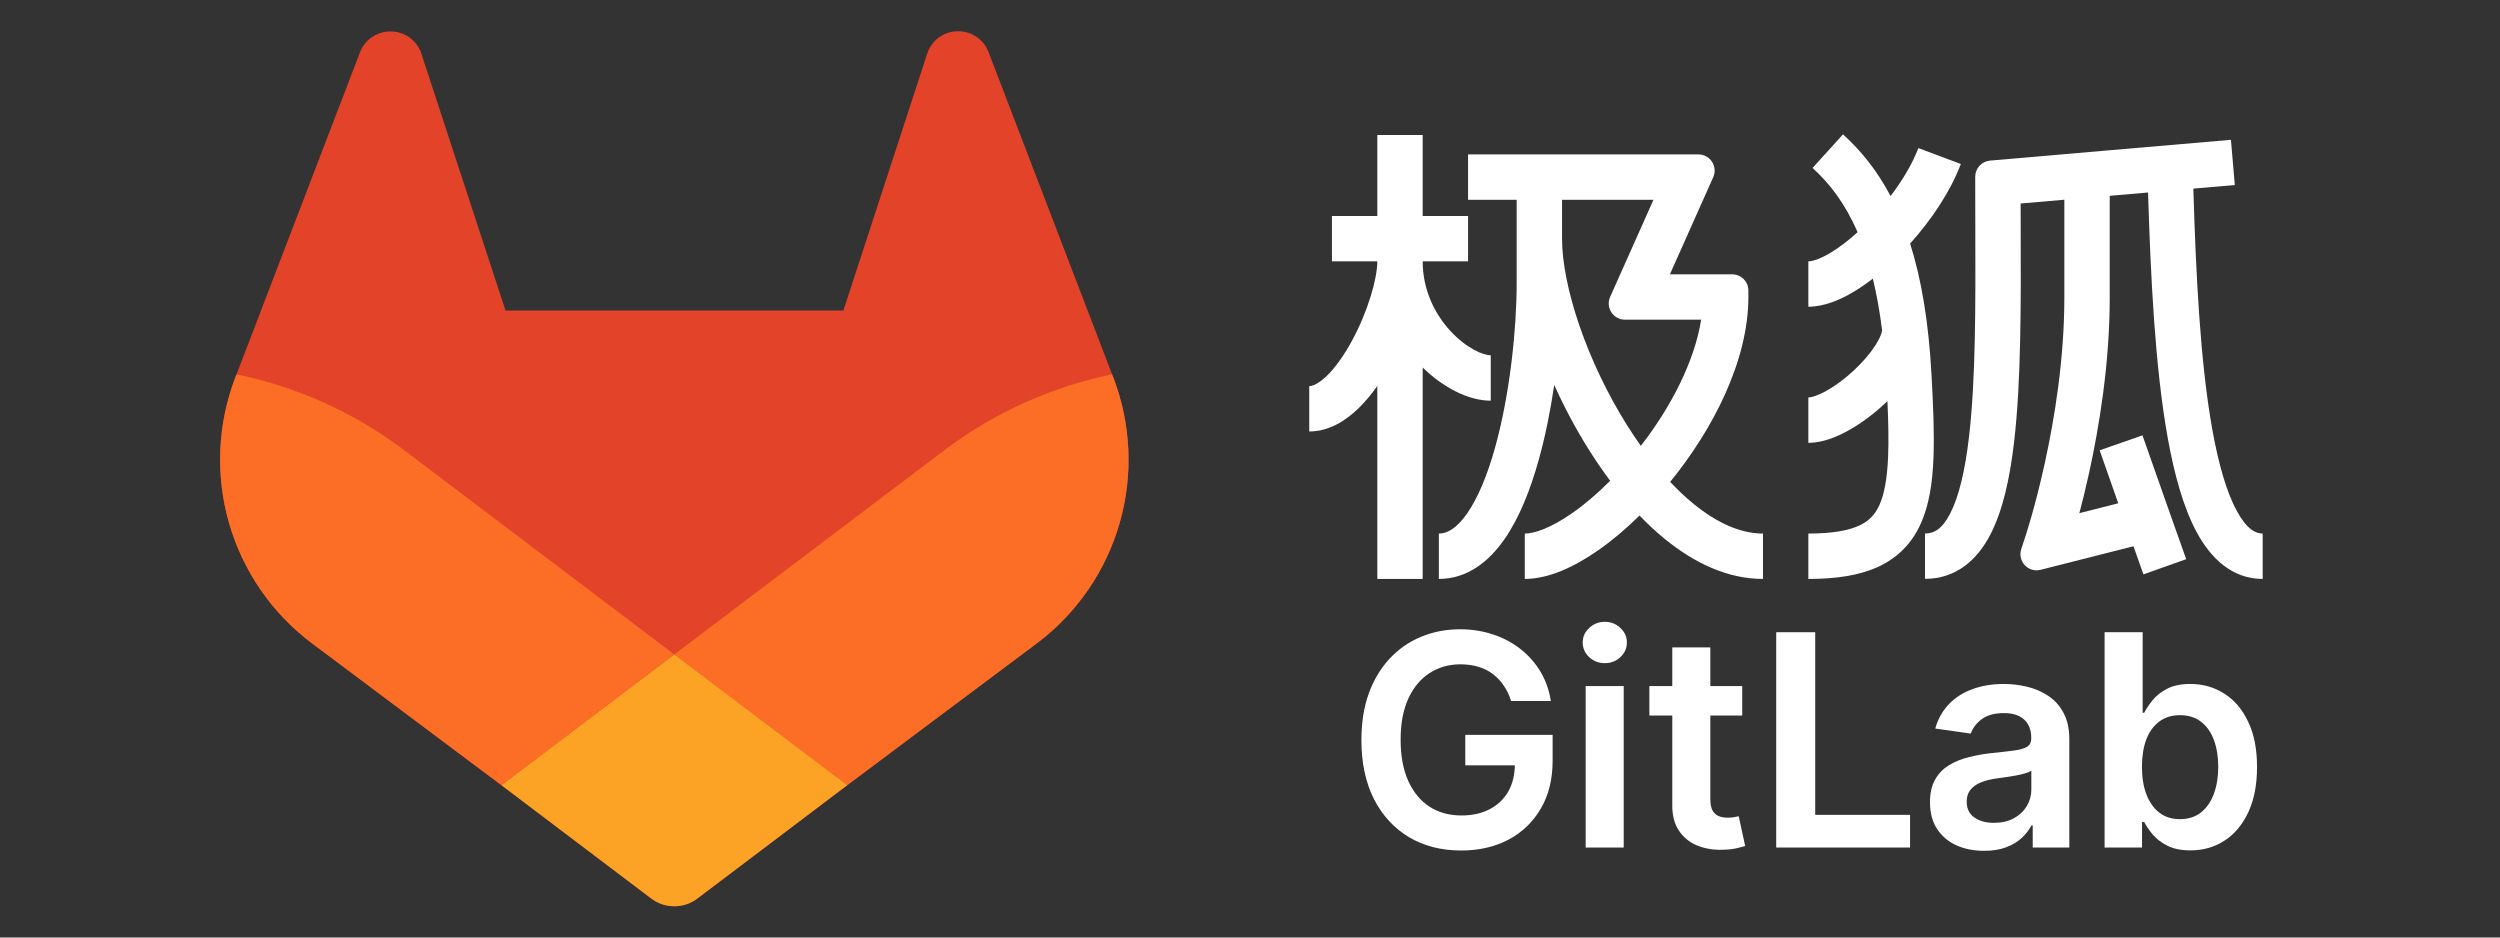 <svg width="80" height="30" viewBox="0 0 80 30" fill="none" xmlns="http://www.w3.org/2000/svg">
<rect x="0" y="0" width="80" height="30" fill="#333333" stroke="none"/>
<path d="M67.347 27.121V20.231H68.565V22.808H68.616C68.679 22.683 68.767 22.549 68.882 22.408C68.996 22.265 69.151 22.142 69.346 22.041C69.541 21.938 69.79 21.887 70.093 21.887C70.492 21.887 70.852 21.989 71.172 22.193C71.496 22.395 71.751 22.694 71.939 23.091C72.13 23.486 72.225 23.97 72.225 24.544C72.225 25.112 72.132 25.594 71.946 25.991C71.76 26.388 71.507 26.691 71.186 26.899C70.865 27.108 70.502 27.212 70.096 27.212C69.8 27.212 69.554 27.163 69.359 27.064C69.164 26.965 69.007 26.846 68.888 26.707C68.772 26.566 68.681 26.433 68.616 26.307H68.545V27.121H67.347ZM68.542 24.538C68.542 24.872 68.589 25.164 68.683 25.416C68.779 25.667 68.917 25.863 69.097 26.004C69.278 26.143 69.498 26.213 69.756 26.213C70.025 26.213 70.251 26.141 70.432 25.998C70.614 25.852 70.751 25.653 70.843 25.402C70.937 25.149 70.984 24.86 70.984 24.538C70.984 24.217 70.938 23.932 70.846 23.683C70.754 23.434 70.617 23.239 70.436 23.098C70.254 22.956 70.028 22.886 69.756 22.886C69.496 22.886 69.275 22.954 69.094 23.091C68.912 23.228 68.774 23.419 68.68 23.666C68.588 23.913 68.542 24.203 68.542 24.538Z" fill="white"/>
<path d="M63.489 27.226C63.162 27.226 62.867 27.167 62.605 27.051C62.344 26.932 62.138 26.757 61.986 26.526C61.835 26.295 61.76 26.01 61.76 25.671C61.76 25.38 61.814 25.139 61.922 24.948C62.029 24.758 62.176 24.605 62.362 24.491C62.548 24.376 62.758 24.29 62.991 24.232C63.227 24.171 63.47 24.127 63.721 24.1C64.024 24.069 64.27 24.041 64.458 24.016C64.647 23.989 64.783 23.949 64.869 23.895C64.956 23.839 65 23.753 65 23.636V23.616C65 23.363 64.925 23.166 64.774 23.027C64.624 22.888 64.408 22.819 64.125 22.819C63.827 22.819 63.59 22.884 63.415 23.014C63.242 23.144 63.126 23.297 63.065 23.475L61.928 23.313C62.018 22.999 62.166 22.737 62.372 22.526C62.579 22.313 62.831 22.154 63.129 22.048C63.428 21.941 63.757 21.887 64.118 21.887C64.367 21.887 64.615 21.916 64.862 21.974C65.109 22.032 65.334 22.129 65.538 22.264C65.742 22.396 65.906 22.576 66.029 22.805C66.155 23.034 66.218 23.32 66.218 23.663V27.121H65.047V26.412H65.007C64.933 26.555 64.828 26.69 64.694 26.815C64.561 26.939 64.394 27.038 64.192 27.115C63.993 27.189 63.758 27.226 63.489 27.226ZM63.806 26.331C64.05 26.331 64.262 26.282 64.441 26.186C64.621 26.087 64.759 25.957 64.855 25.796C64.954 25.634 65.003 25.458 65.003 25.268V24.659C64.965 24.69 64.9 24.719 64.808 24.746C64.718 24.773 64.617 24.797 64.505 24.817C64.393 24.837 64.282 24.855 64.172 24.871C64.062 24.886 63.967 24.9 63.886 24.911C63.705 24.936 63.542 24.976 63.398 25.032C63.255 25.088 63.142 25.167 63.059 25.268C62.976 25.366 62.934 25.494 62.934 25.651C62.934 25.875 63.016 26.045 63.18 26.159C63.343 26.274 63.552 26.331 63.806 26.331Z" fill="white"/>
<path d="M56.839 27.121V20.231H58.087V26.075H61.122V27.121H56.839Z" fill="white"/>
<path d="M55.751 21.954V22.896H52.78V21.954H55.751ZM53.513 20.716H54.731V25.567C54.731 25.731 54.756 25.857 54.805 25.944C54.857 26.029 54.924 26.087 55.007 26.119C55.09 26.15 55.182 26.166 55.283 26.166C55.359 26.166 55.429 26.16 55.492 26.149C55.556 26.138 55.606 26.128 55.639 26.119L55.845 27.071C55.78 27.093 55.687 27.118 55.566 27.145C55.447 27.172 55.301 27.188 55.128 27.192C54.823 27.201 54.548 27.155 54.304 27.054C54.059 26.951 53.865 26.792 53.722 26.576C53.581 26.361 53.511 26.092 53.513 25.769V20.716Z" fill="white"/>
<path d="M50.741 27.121V21.954H51.959V27.121H50.741ZM51.353 21.221C51.16 21.221 50.995 21.157 50.855 21.029C50.716 20.899 50.647 20.743 50.647 20.561C50.647 20.377 50.716 20.221 50.855 20.094C50.995 19.963 51.16 19.898 51.353 19.898C51.548 19.898 51.715 19.963 51.851 20.094C51.99 20.221 52.06 20.377 52.06 20.561C52.06 20.743 51.99 20.899 51.851 21.029C51.715 21.157 51.548 21.221 51.353 21.221Z" fill="white"/>
<path d="M48.355 22.432C48.299 22.25 48.222 22.087 48.123 21.944C48.027 21.798 47.91 21.674 47.773 21.571C47.639 21.467 47.484 21.39 47.309 21.338C47.134 21.285 46.944 21.258 46.737 21.258C46.367 21.258 46.037 21.351 45.748 21.537C45.459 21.723 45.231 21.997 45.065 22.358C44.901 22.717 44.82 23.154 44.82 23.67C44.82 24.19 44.901 24.631 45.065 24.992C45.229 25.353 45.456 25.628 45.748 25.816C46.04 26.002 46.378 26.095 46.764 26.095C47.114 26.095 47.417 26.028 47.672 25.893C47.93 25.759 48.129 25.568 48.268 25.322C48.407 25.073 48.476 24.781 48.476 24.447L48.759 24.491H46.889V23.515H49.684V24.343C49.684 24.933 49.559 25.443 49.307 25.873C49.056 26.304 48.711 26.636 48.271 26.869C47.832 27.1 47.327 27.216 46.757 27.216C46.123 27.216 45.565 27.073 45.085 26.788C44.608 26.501 44.234 26.094 43.965 25.567C43.698 25.038 43.565 24.41 43.565 23.683C43.565 23.127 43.643 22.63 43.8 22.193C43.959 21.756 44.181 21.384 44.466 21.079C44.751 20.772 45.085 20.539 45.469 20.38C45.852 20.218 46.27 20.137 46.72 20.137C47.102 20.137 47.457 20.194 47.787 20.306C48.117 20.416 48.409 20.573 48.665 20.777C48.923 20.981 49.135 21.223 49.301 21.503C49.467 21.784 49.575 22.093 49.627 22.432H48.355Z" fill="white"/>
<path d="M44.074 18.526V12.351C43.888 12.615 43.685 12.86 43.467 13.07C43.068 13.456 42.533 13.807 41.896 13.807V12.356C41.986 12.356 42.176 12.299 42.458 12.027C42.728 11.766 43.004 11.38 43.255 10.919C43.769 9.977 44.074 8.921 44.074 8.363H42.622V6.911H44.074V4.319H45.526V6.911H46.978V8.363H45.526C45.526 9.268 45.904 10.033 46.4 10.577C46.925 11.154 47.471 11.37 47.704 11.37V12.822C46.977 12.822 46.168 12.386 45.526 11.761V18.526H44.074Z" fill="white"/>
<path fill-rule="evenodd" clip-rule="evenodd" d="M46.978 6.393H48.533V9.089C48.533 10.489 48.325 12.599 47.838 14.338C47.593 15.211 47.292 15.938 46.947 16.432C46.6 16.928 46.296 17.074 46.044 17.074V18.526C46.972 18.526 47.66 17.946 48.137 17.263C48.617 16.577 48.972 15.671 49.236 14.729C49.451 13.96 49.616 13.131 49.735 12.318C50.055 13.03 50.429 13.731 50.842 14.388C51.057 14.73 51.285 15.064 51.525 15.385C51.116 15.796 50.7 16.149 50.301 16.425C49.637 16.888 49.114 17.074 48.793 17.074V18.526C49.56 18.526 50.385 18.136 51.13 17.617C51.577 17.307 52.028 16.927 52.465 16.497C52.729 16.772 53.003 17.027 53.286 17.257C54.205 18.003 55.269 18.526 56.415 18.526V17.074C55.72 17.074 54.969 16.754 54.202 16.13C53.945 15.921 53.692 15.683 53.445 15.421C54.801 13.757 55.948 11.557 55.948 9.504V9.296C55.948 9.01 55.716 8.778 55.43 8.778H53.437L54.823 5.671C54.976 5.328 54.725 4.941 54.349 4.941H46.978V6.393ZM52.507 14.267C53.485 13.007 54.227 11.551 54.437 10.23H51.999C51.623 10.23 51.372 9.843 51.525 9.5L52.911 6.393H49.985V7.637C49.985 9.165 50.785 11.571 52.071 13.616C52.212 13.84 52.358 14.057 52.507 14.267Z" fill="white"/>
<path d="M59.931 8.915C60.051 9.409 60.151 9.959 60.228 10.575C60.216 10.654 60.165 10.814 60.012 11.051C59.846 11.311 59.602 11.595 59.317 11.859C59.032 12.123 58.725 12.35 58.445 12.506C58.146 12.672 57.95 12.719 57.867 12.719V14.171C58.315 14.171 58.77 13.987 59.151 13.774C59.55 13.553 59.949 13.253 60.304 12.924C60.335 12.894 60.367 12.865 60.398 12.835C60.428 13.52 60.441 14.109 60.419 14.62C60.389 15.324 60.297 15.813 60.144 16.155C60.003 16.469 59.806 16.674 59.496 16.817C59.158 16.974 58.648 17.074 57.867 17.074V18.526C58.744 18.526 59.495 18.418 60.107 18.135C60.748 17.837 61.191 17.368 61.468 16.749C61.733 16.158 61.837 15.454 61.87 14.681C61.902 13.902 61.864 12.988 61.806 11.952C61.712 10.271 61.478 8.911 61.124 7.794C61.809 7.031 62.418 6.122 62.746 5.248L61.387 4.738C61.204 5.226 60.887 5.762 60.498 6.274C60.075 5.47 59.563 4.83 58.976 4.299L58.002 5.375C58.547 5.869 59.044 6.509 59.442 7.43C59.143 7.702 58.847 7.927 58.576 8.089C58.223 8.301 57.984 8.363 57.867 8.363V9.815C58.371 9.815 58.881 9.599 59.323 9.334C59.525 9.213 59.729 9.072 59.931 8.915Z" fill="white"/>
<path d="M67.29 4.827C69.056 4.675 70.936 4.513 71.39 4.474L71.514 5.921C71.311 5.938 70.823 5.98 70.187 6.035C70.268 8.745 70.404 11.563 70.791 13.729C70.994 14.866 71.256 15.76 71.579 16.352C71.903 16.948 72.188 17.074 72.406 17.074V18.526C71.409 18.526 70.736 17.842 70.303 17.047C69.868 16.247 69.574 15.17 69.362 13.984C68.959 11.725 68.82 8.843 68.738 6.16L67.511 6.266V9.53C67.511 11.623 67.176 13.656 66.846 15.156C66.74 15.635 66.635 16.061 66.54 16.421L67.784 16.105C67.578 15.519 67.364 14.912 67.189 14.41L68.559 13.931C68.822 14.684 69.172 15.674 69.456 16.477C69.598 16.879 69.723 17.233 69.814 17.487C69.859 17.614 69.895 17.715 69.92 17.786L69.958 17.894C69.958 17.894 69.958 17.894 69.274 18.137C68.59 18.38 68.59 18.38 68.59 18.38L68.551 18.271C68.526 18.201 68.49 18.099 68.445 17.972C68.396 17.835 68.337 17.668 68.271 17.48L65.299 18.234C64.901 18.335 64.552 17.957 64.681 17.567C64.791 17.237 64.898 16.906 64.993 16.571C65.112 16.157 65.27 15.563 65.428 14.844C65.746 13.402 66.059 11.481 66.059 9.53V6.391L64.66 6.512C64.661 6.748 64.661 6.984 64.662 7.22C64.67 9.731 64.678 12.212 64.45 14.152C64.316 15.294 64.093 16.334 63.691 17.107C63.275 17.909 62.602 18.523 61.6 18.523V17.072C61.881 17.072 62.142 16.941 62.403 16.438C62.68 15.905 62.88 15.08 63.008 13.983C63.224 12.138 63.218 9.764 63.21 7.246C63.209 6.784 63.207 6.316 63.207 5.846V5.655C63.207 5.386 63.413 5.162 63.681 5.139C64.884 5.035 66.087 4.931 67.29 4.827Z" fill="white"/>
<path d="M35.627 12.082L35.587 11.979L31.629 1.655C31.55 1.452 31.408 1.279 31.223 1.163C31.038 1.045 30.821 0.989 30.603 1.002C30.384 1.012 30.174 1.092 30.003 1.23C29.833 1.367 29.711 1.556 29.654 1.767L26.988 9.938H16.177L13.5 1.767C13.443 1.557 13.32 1.37 13.15 1.234C12.979 1.098 12.77 1.019 12.551 1.007C12.333 0.996 12.116 1.052 11.931 1.169C11.747 1.285 11.605 1.457 11.525 1.66L7.569 11.979L7.529 12.082C6.96 13.571 6.889 15.204 7.329 16.736C7.769 18.268 8.695 19.615 9.967 20.575L9.98 20.584L10.016 20.611L16.043 25.124L19.025 27.38L20.839 28.751C21.052 28.913 21.311 29 21.578 29C21.845 29 22.105 28.913 22.317 28.751L24.131 27.38L27.113 25.124L33.175 20.589L33.191 20.578C34.463 19.618 35.389 18.27 35.829 16.737C36.268 15.205 36.197 13.571 35.627 12.082V12.082Z" fill="#E24329"/>
<path d="M35.627 12.082L35.587 11.979C33.659 12.375 31.842 13.192 30.267 14.371L21.577 20.941L27.113 25.124L33.175 20.589L33.191 20.578C34.463 19.618 35.389 18.27 35.829 16.737C36.268 15.205 36.197 13.571 35.627 12.082V12.082Z" fill="#FC6D26"/>
<path d="M16.043 25.124L19.025 27.38L20.839 28.751C21.052 28.913 21.311 29 21.578 29C21.845 29 22.105 28.913 22.317 28.751L24.131 27.38L27.113 25.124L21.577 20.941L16.043 25.124Z" fill="#FCA326"/>
<path d="M12.887 14.371C11.313 13.191 9.497 12.374 7.569 11.979L7.529 12.082C6.96 13.571 6.889 15.204 7.329 16.736C7.769 18.268 8.695 19.615 9.967 20.575L9.98 20.584L10.016 20.611L16.043 25.124L21.577 20.941L12.887 14.371Z" fill="#FC6D26"/>
</svg>
